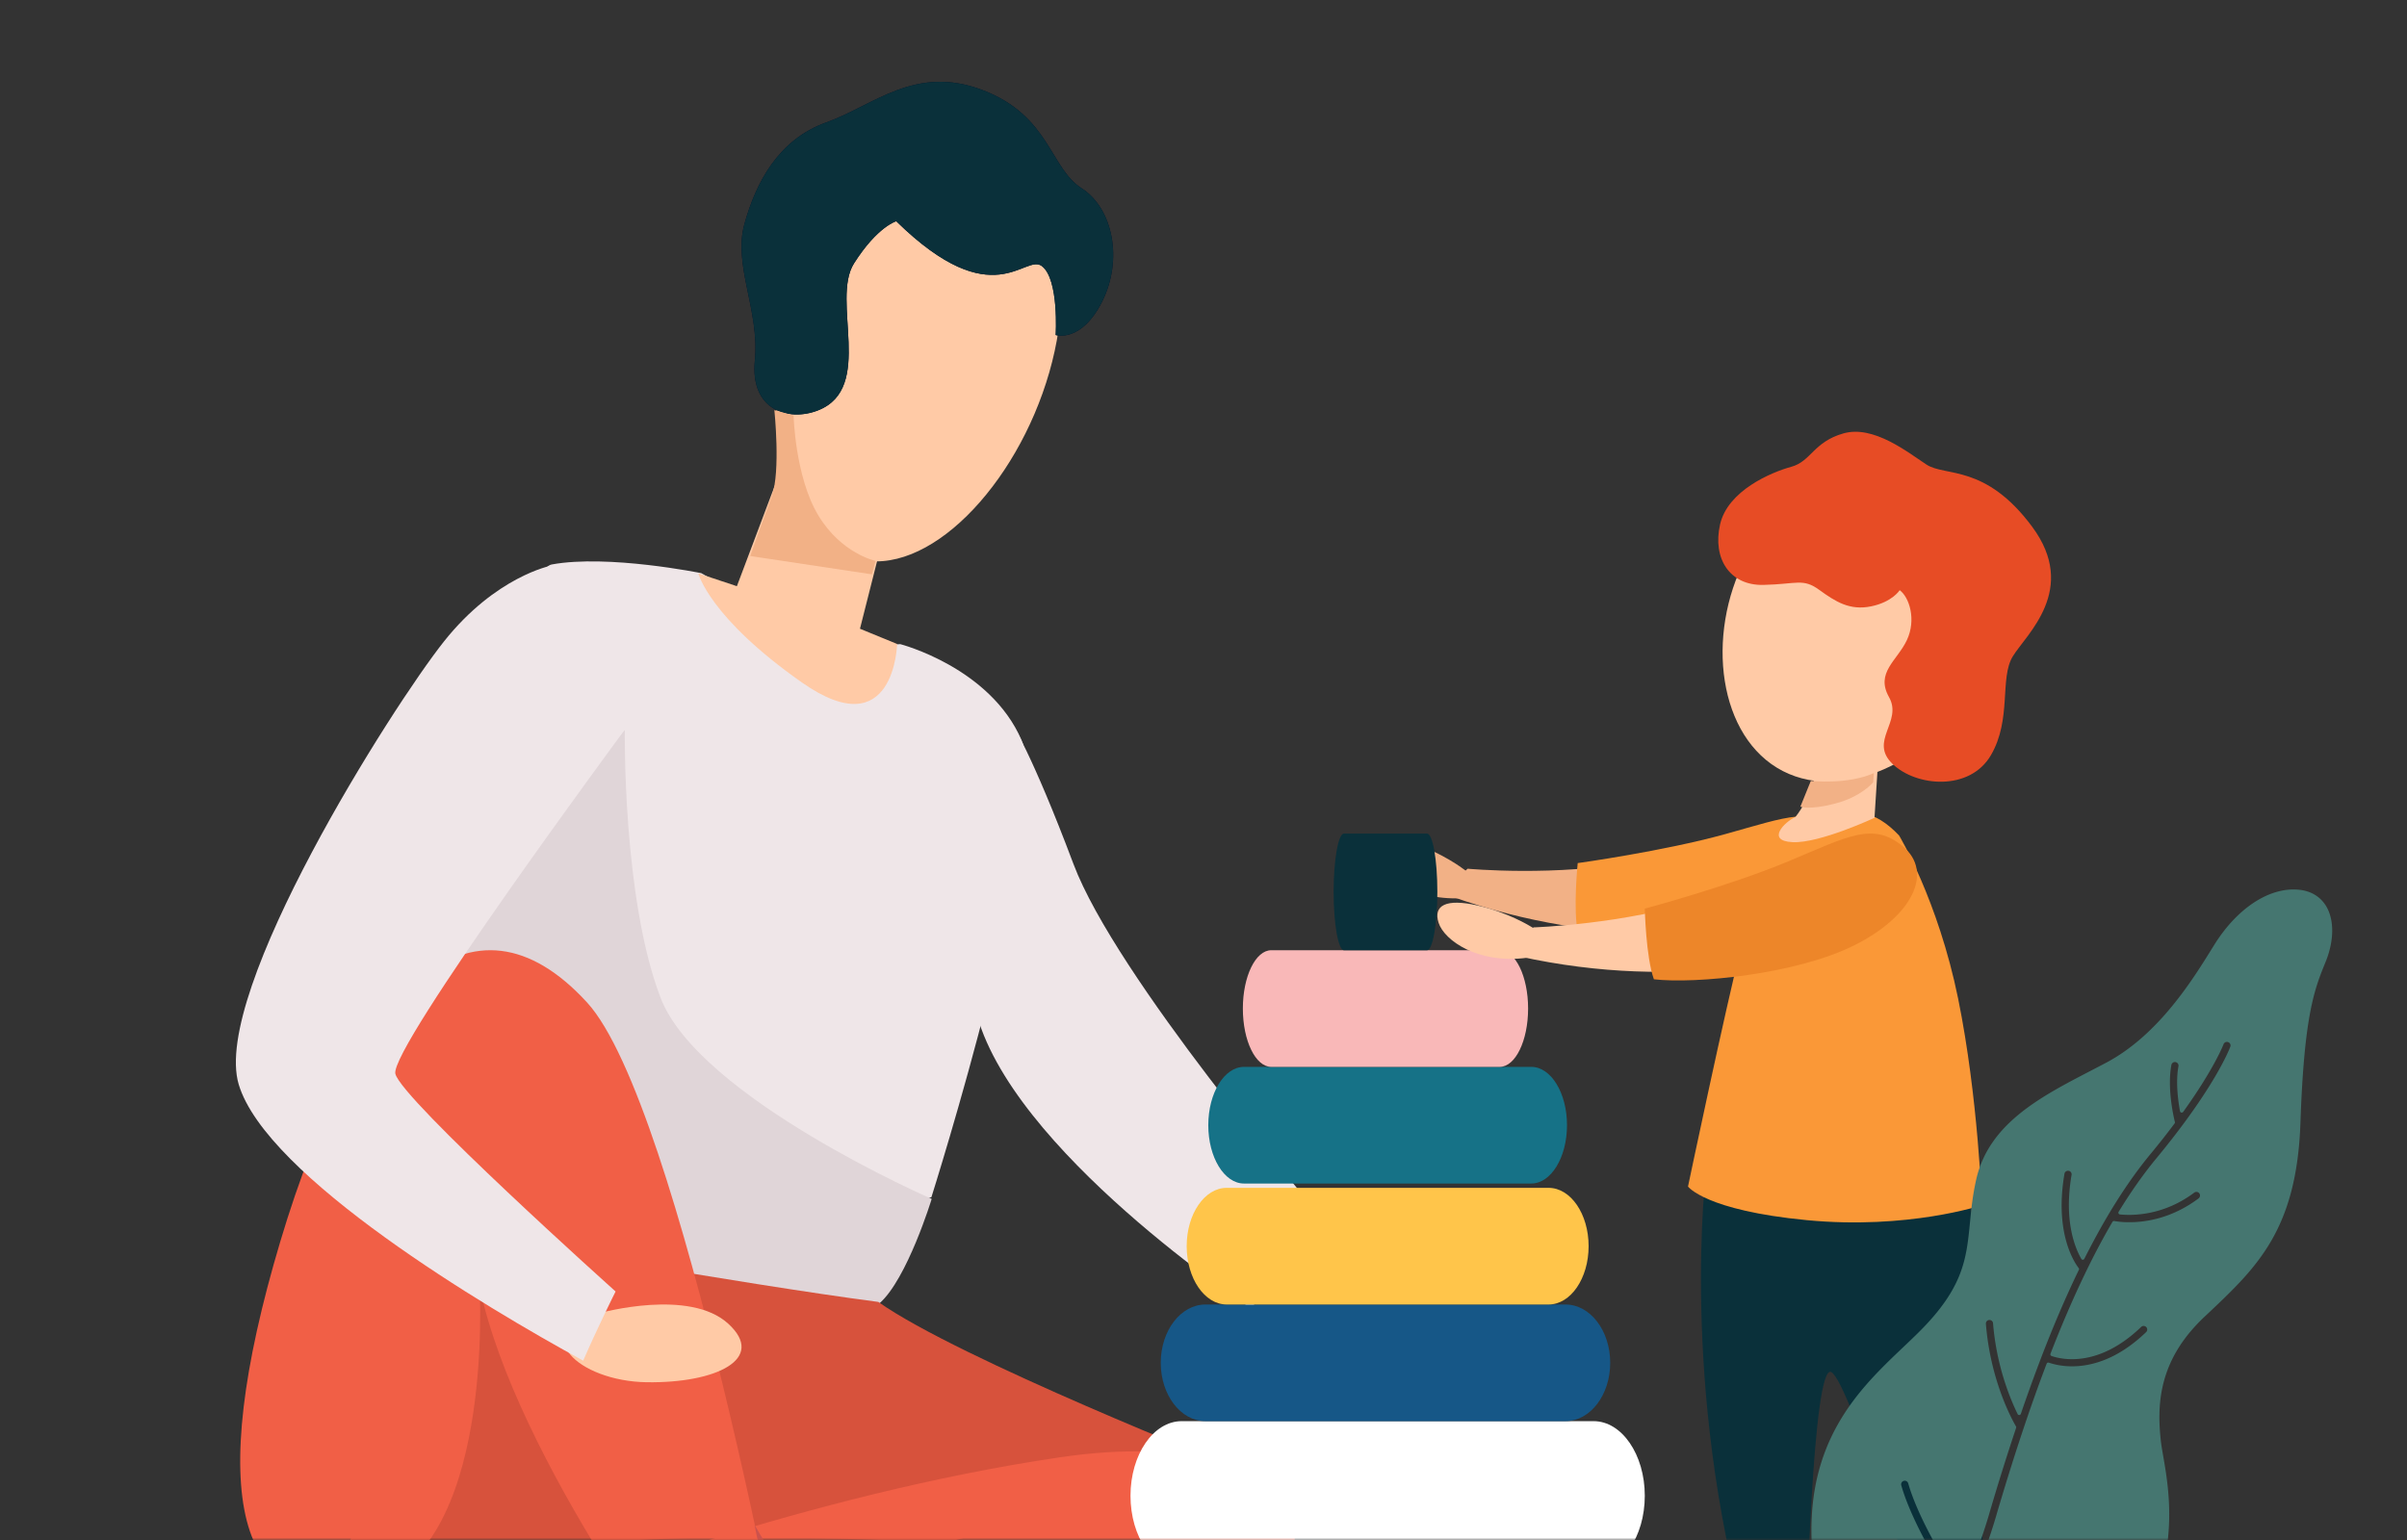 <svg xmlns="http://www.w3.org/2000/svg" xmlns:xlink="http://www.w3.org/1999/xlink" width="500" height="320" viewBox="0 0 500 320"><rect x="0" y="0" width="500" height="320" fill="#333333" stroke="none"/><defs><path id="a" d="M0 0h500v320H0z"></path><path d="M186.179 45.97s-3.923 1.097-8.777 8.757c-4.855 7.659 4.326 25.892-7.455 30.539-6.07 2.395-14.157.058-13.146-10.35 1.012-10.408-4.551-19.782-2.161-28.386s7.047-17.522 16.98-21.085c9.932-3.559 18.449-12.051 32.437-6.746 13.988 5.305 14.028 16.2 20.6 20.404 6.574 4.208 8.647 14.876 4.296 23.547-4.35 8.667-9.659 6.966-9.659 6.966s.72-11.492-2.824-14.294c-3.545-2.807-10.022 10.511-30.291-9.352" id="c"></path></defs><g fill="none" fill-rule="evenodd"><mask id="b" fill="#fff"><use xlink:href="#a"></use></mask><use fill-opacity="0" fill="#FFF" xlink:href="#a"></use><path d="M304.86 180.512s18.515 1.72 35.306-1.54c16.79-3.266 30.387-9.138 36.349-8.39 5.961.747 11.474 10.16-1.368 17.13-12.841 6.977-41.969 9.895-73.878-1.526.377-2.905 3.59-5.674 3.59-5.674" fill="#F2B186" mask="url(#b)"></path><path d="M303.928 180.53s-4.165-3.199-10.333-5.318c-6.167-2.115-9.107-1.136-8.376 2.45.731 3.582 7.123 9.087 17.401 9.013 10.278-.078 1.308-6.145 1.308-6.145" fill="#F2B186" mask="url(#b)"></path><path d="M327.731 179.345s17.772-2.456 30.659-6.027c12.887-3.566 18.461-6.066 24.034-.159 5.575 5.912 12.28 11.757-.465 16.297-12.745 4.54-45.771 6.526-54.151 4.517-1.087-4.756-.077-14.628-.077-14.628" fill="#FA9837" mask="url(#b)"></path><path d="M209.96 149.868s4.25 6.3 13.031 29.67c8.781 23.368 49.55 71.048 49.55 71.048l-12.544 21.377s-50.49-33.13-57.39-62.307c-6.9-29.171 7.353-59.788 7.353-59.788" fill="#EFE6E8" mask="url(#b)"></path><path d="M145.67 119.095s-19.384-3.948-31.03-1.808c-11.646 2.135 7.96 120.824 7.96 120.824s38.94 21.283 38.913 21.283c-.027 0 31.97-10.641 31.97-10.641s25.269-79.808 18.724-94.954c-6.545-15.14-25.2-19.953-25.2-19.953l-14.068.717-27.269-15.468" fill="#EFE6E8" mask="url(#b)"></path><path d="M129.79 151.663s-.515 34.878 7.42 55.645c7.936 20.768 56.329 41.81 56.329 41.81s-5.084 16.669-10.866 21.722c-5.783 5.057-70.364-8.609-70.364-8.609l-23.808-65.58 41.289-44.988" fill="#E0D5D8" mask="url(#b)"></path><path d="M256.382 304.96s-57.306-22.635-73.929-34.43c-28.044-3.662-85.15-13.83-85.15-13.83l-28.552 73.617s23.547-.205 56.587-9.767c26.02-2.438 71.084.014 71.084.014l59.96-15.605" fill="#D7523C" mask="url(#b)"></path><path d="M217.97 77.36c-6.788 23.638-25.408 42.997-40.285 38.686-14.877-4.31-20.376-30.65-13.589-54.294 6.788-23.639 23.292-35.628 38.169-31.317 14.877 4.306 22.492 23.28 15.705 46.924" fill="#FFCAA6" mask="url(#b)"></path><g mask="url(#b)"><use fill="#020D26" xlink:href="#c"></use><use fill="#0A303A" xlink:href="#c"></use></g><path d="M182.74 114.448l-4.099 16.2 7.716 3.166s-.51 21.526-19.78 7.998c-19.269-13.524-21.517-22.67-21.517-22.67l8.01 2.667 10.065-26.704 19.605 19.343" fill="#FFCAA6" mask="url(#b)"></path><path d="M181.868 116.547s-7.11-1.495-11.912-9.5c-4.801-8.003-5.108-20.712-5.108-20.712l-3.991-1.106s1.32 12.665-.519 17.78l-4.505 12.526 25.283 3.81.752-2.798" fill="#F2B186" mask="url(#b)"></path><path d="M99.625 267.396s3.27 55.538-23.427 62.089c-26.695 6.55-33.778-18.56-17.978-71.496 15.799-52.94 39.77-75.865 63.743-49.668 19.375 21.174 41.95 143.542 41.95 143.542H144.3s-37.048-48.316-44.675-84.467" fill="#F15F46" mask="url(#b)"></path><path d="M124.679 346.633s95.09 4.178 126.126-7.307 23.112-44.377-30.376-36.546c-53.488 7.832-104.995 28.19-104.995 28.19l9.245 15.663" fill="#F15F46" mask="url(#b)"></path><path d="M156.73 316.85l6.109 29.626 28.904-.473s-21.875-5.68-35.012-29.153" fill="#CC524C" mask="url(#b)"></path><path d="M331.032 295.304h-85.56c-5.874 0-10.637 6.939-10.637 15.503 0 8.559 4.763 15.497 10.636 15.497h85.561c5.874 0 10.636-6.938 10.636-15.497 0-8.564-4.762-15.503-10.636-15.503" fill="#FFF" mask="url(#b)"></path><path d="M325.19 271.065h-74.775c-5.134 0-9.295 5.425-9.295 12.117 0 6.697 4.161 12.122 9.295 12.122h74.776c5.133 0 9.295-5.425 9.295-12.122 0-6.692-4.162-12.117-9.295-12.117" fill="#165787" mask="url(#b)"></path><path d="M321.685 246.825h-66.867c-4.59 0-8.312 5.43-8.312 12.12 0 6.691 3.722 12.12 8.312 12.12h66.867c4.591 0 8.313-5.429 8.313-12.12 0-6.69-3.722-12.12-8.313-12.12" fill="#FFC54A" mask="url(#b)"></path><path d="M318.09 221.688h-59.676c-4.097 0-7.419 5.426-7.419 12.122 0 6.692 3.322 12.118 7.418 12.118h59.678c4.096 0 7.418-5.426 7.418-12.118 0-6.696-3.322-12.122-7.418-12.122" fill="#167287" mask="url(#b)"></path><path d="M311.53 197.449h-47.454c-3.258 0-5.899 5.425-5.899 12.117 0 6.697 2.64 12.122 5.899 12.122h47.454c3.258 0 5.899-5.425 5.899-12.122 0-6.692-2.641-12.117-5.899-12.117" fill="#F9B8B8" mask="url(#b)"></path><path d="M296.43 173.21h-17.255c-1.185 0-2.145 5.428-2.145 12.12 0 6.694.96 12.119 2.145 12.119h17.256c1.185 0 2.145-5.425 2.145-12.12 0-6.69-.96-12.12-2.145-12.12" fill="#0A303A" mask="url(#b)"></path><path d="M124.428 272.887c.611-.166 18.807-5.171 26.837 2.156 8.03 7.328-2.536 12.386-16.905 12.175-14.37-.211-24.724-10.328-9.932-14.331" fill="#FFCAA6" mask="url(#b)"></path><path d="M114.437 117.549s-11.482 2.227-22.21 15.737c-10.73 13.506-48.358 72.881-42.64 92.043 5.72 19.163 51.248 46.334 71.557 57.407 2.953-6.831 6.729-14.372 6.729-14.372s-44.482-39.896-45.744-45.236c-1.262-5.34 47.661-71.514 47.661-71.514s.862-17.765-15.353-34.065" fill="#EFE6E8" mask="url(#b)"></path><path d="M354.425 243.13s-5.592 44.543 8.603 95.037c6.195.516 12.171 0 12.171 0s1.326-55.026 5.197-53.07c3.872 1.957 19.54 53.07 19.54 53.07h13.553s-.742-19.934-4.047-29.851c-.986-20.481 1.395-40.738-.377-61.116-1.773-20.383-54.64-4.07-54.64-4.07" fill="#0A303A" mask="url(#b)"></path><path d="M411.228 140.973c-8.439 16.151-27.471 26.155-40.89 19.243-13.417-6.917-16.138-28.128-7.698-44.28 8.44-16.15 24.844-21.12 38.262-14.204 13.417 6.912 18.765 23.09 10.326 39.241" fill="#FFCAA6" mask="url(#b)"></path><path d="M394.619 122.638c1.974 1.43 3.508 6.107 1.484 10.391-2.028 4.285-6.571 6.743-3.696 11.84 2.876 5.103-4.23 9.09.71 13.855 4.939 4.769 16.066 5.715 20.448-1.796 4.378-7.507 1.765-15.979 4.547-20.539 2.777-4.56 13.708-13.894 4.008-26.96-9.705-13.063-18.024-10.33-21.929-12.89-3.9-2.556-11.007-8.258-17.25-6.485-6.242 1.774-6.717 5.814-10.834 6.938-4.118 1.125-13.22 4.934-14.806 12.005-1.586 7.067 2.008 12.69 8.984 12.543 6.977-.147 8.203-1.45 11.617 1.027 3.415 2.48 6.347 4.333 10.77 3.43 4.426-.901 5.947-3.36 5.947-3.36" fill="#E74C25" mask="url(#b)"></path><path d="M394.485 173.593s8.091 13.378 12.279 33.94c4.183 20.556 4.93 42.898 4.93 42.898s-15.313 5.123-36.38 3.106c-21.065-2.02-24.668-6.982-24.668-6.982s7.724-36.81 11.317-50.968c3.593-14.157 7.036-22.127 14.938-25.154 7.902-3.026 12.575-2.083 17.584 3.16" fill="#FA9837" mask="url(#b)"></path><path d="M372.971 169.753s3.454-4.198 4.23-9.554c.776-5.355 12.946-2.259 12.946-2.259l-.762 11.996s-11.42 5.337-17.029 5.058c-5.608-.279-1.612-4.24.615-5.24" fill="#FFCAA6" mask="url(#b)"></path><path d="M376.157 162.26s7.64.849 13.092-1.62c-.054.76-.13 1.915-.13 1.915s-2.438 2.984-7.847 4.404c-5.411 1.425-7.284.657-7.284.657l2.17-5.357" fill="#F2B186" mask="url(#b)"></path><path d="M318.535 192.705s18.74-.582 35.146-5.861c16.406-5.279 29.298-12.741 35.353-12.737 6.058 0 12.722 8.603.717 17.059-12.001 8.45-40.795 14.91-74.118 7.574.024-2.908 2.902-6.035 2.902-6.035" fill="#FFCAA6" mask="url(#b)"></path><path d="M317.773 192.405s-4.537-2.827-10.926-4.27c-6.389-1.444-9.184-.051-8.009 3.617 1.176 3.664 8.213 8.63 18.408 7.26 10.194-1.37.527-6.607.527-6.607" fill="#FFCAA6" mask="url(#b)"></path><path d="M341.668 188.805s17.378-4.641 29.758-9.802c12.38-5.161 17.618-8.356 23.895-3.1 6.277 5.255 2.132 14.331-9.987 20.451-12.118 6.12-33.189 8.132-41.776 7.137-1.67-4.641-1.89-14.686-1.89-14.686" fill="#ED8629" mask="url(#b)"></path><g mask="url(#b)" fill="#457670"><path d="M390.048 363.34c1.098-.016 9.688.09 19.97-2.081 14.417-3.04 25.143-9.112 31.01-17.557 12.363-17.786 9.747-32.955 8.334-41.106-.2-1.156-.375-2.163-.475-3-.883-7.79-.512-16.955 8.992-25.926l.616-.58c10.397-9.81 18.606-17.553 19.373-39.837.77-22.443 2.935-27.748 5.22-33.37 1.79-4.387 1.83-8.709.132-11.564-1.186-1.984-3.125-3.17-5.615-3.434-6.112-.635-12.892 3.78-17.692 11.53l-.262.419c-4.222 6.827-11.3 18.262-22.171 24.005-1.056.562-2.12 1.107-3.174 1.66-10.417 5.4-21.189 10.987-23.798 22.614-.734 3.27-1.021 6.145-1.29 8.922-.746 7.557-1.342 13.533-10.587 22.738-1.02 1.02-2.109 2.05-3.226 3.112-13.302 12.638-31.482 29.925-7.189 81.698.119.249.47.299.631.073 6.06-8.433 12.591-18.733 17.803-29.91a.36.36 0 0 0-.02-.352c-1.713-2.565-9.19-14.024-11.683-22.757a.748.748 0 1 1 1.44-.406c2.127 7.45 8.202 17.274 10.717 21.155a.37.37 0 0 0 .642-.05c2.104-4.752 3.964-9.64 5.42-14.606a499.273 499.273 0 0 1 5.64-18.044.34.34 0 0 0-.03-.291c-.879-1.503-5.306-9.6-6.252-21.307a.744.744 0 0 1 .681-.806.743.743 0 0 1 .805.683c.716 8.833 3.531 15.66 5.109 18.874.144.293.567.248.669-.059 3.934-11.498 7.929-21.41 12.048-29.912a.335.335 0 0 0-.037-.37c-1.134-1.5-4.998-7.623-2.953-19.603a.745.745 0 0 1 .863-.61.735.735 0 0 1 .609.864c-1.615 9.47.685 15.1 2.032 17.439a.358.358 0 0 0 .633-.033c4.414-8.779 8.977-16.005 13.787-21.82a163.618 163.618 0 0 0 4.95-6.286.345.345 0 0 0 .067-.29c-.344-1.414-1.606-7.123-.733-11.86.078-.404.478-.688.872-.602.402.078.677.46.6.873-.592 3.203-.105 6.997.32 9.328.056.318.476.396.665.135 6.456-8.998 8.353-13.974 8.38-14.044a.747.747 0 0 1 .966-.441.743.743 0 0 1 .44.958c-.13.341-3.197 8.483-15.357 23.183-2.684 3.245-5.287 6.95-7.837 11.104a.363.363 0 0 0 .271.56c2.746.267 9.098.22 15.436-4.538a.742.742 0 0 1 1.043.15c.249.33.179.805-.15 1.054-5.698 4.276-11.315 5.005-14.758 4.945a18.362 18.362 0 0 1-2.754-.241.348.348 0 0 0-.372.17c-4.437 7.571-8.698 16.652-12.874 27.39a.372.372 0 0 0 .22.487c2.297.78 9.85 2.39 18.607-6.04a.746.746 0 0 1 1.035 1.075c-6.13 5.897-11.783 7.171-15.674 7.103-2.063-.036-3.638-.45-4.528-.757a.36.36 0 0 0-.46.212c-3.555 9.33-7.042 19.869-10.536 31.79-1.662 5.675-3.833 11.262-6.317 16.659-.018.034-.028.078-.055.113a159.212 159.212 0 0 1-3.588 7.244c-.145.279.095.6.395.526 4.385-1.068 15.574-4.42 25.866-12.726a.75.75 0 0 1 .937 1.17c-12.671 10.227-26.716 13.124-28.338 13.44a.326.326 0 0 0-.232.18c-4.265 7.778-8.967 14.932-13.405 21.087-.035-.036-.457.502.176.496v-.002z"></path></g></g></svg>
